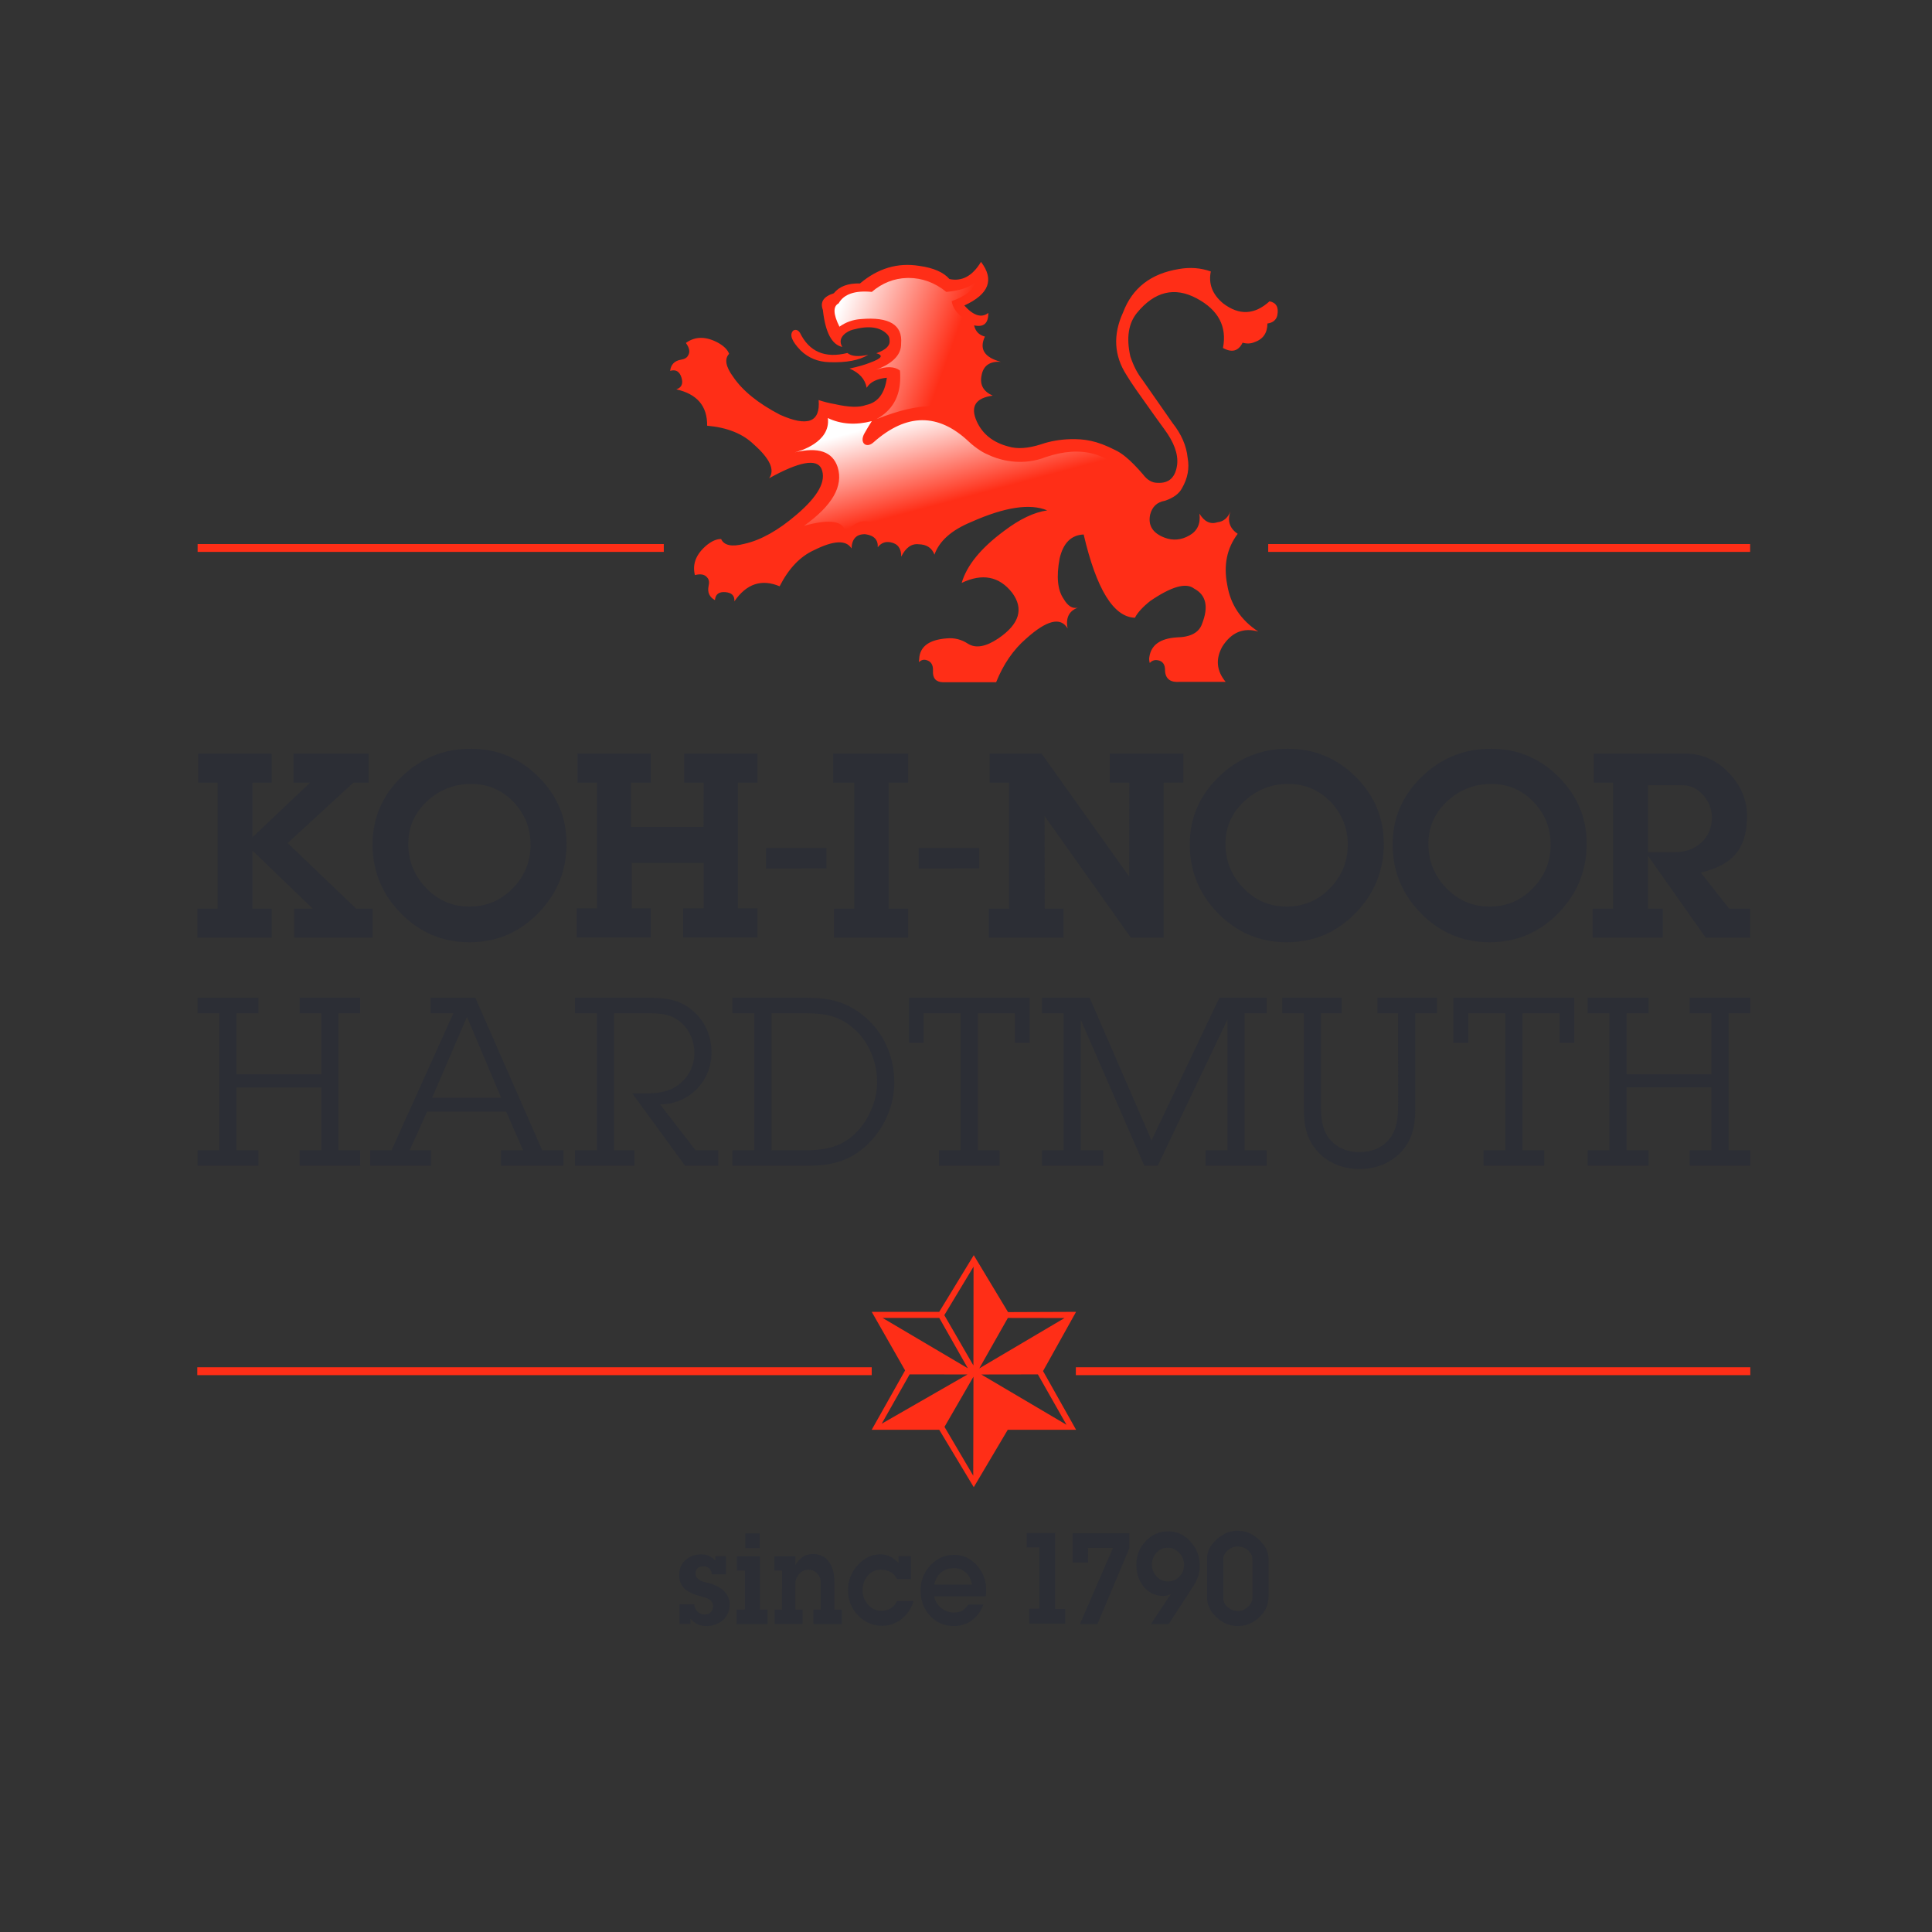 <svg xmlns="http://www.w3.org/2000/svg" viewBox="0 0 433 433" width="150" height="150"><rect x="0" y="0" width="433" height="433" fill="#333333" stroke="none"/><defs><linearGradient id="grd1" gradientUnits="userSpaceOnUse" x1="146.346" y1="183.58" x2="179.034" y2="195.478"><stop offset="0" stop-color="#fff"/><stop offset=".77" stop-color="#ff2e17"/><stop offset="1" stop-color="#ff2e17"/></linearGradient><linearGradient id="grd2" gradientUnits="userSpaceOnUse" x1="86.772" y1="123.821" x2="95.004" y2="154.543"><stop offset="0" stop-color="#fff"/><stop offset=".031" stop-color="#fff"/><stop offset=".68" stop-color="#ff2e17"/><stop offset="1" stop-color="#ff2e17"/></linearGradient><clipPath clipPathUnits="userSpaceOnUse" id="cp1"><path d="M203.29 62.3c-2.94.09-5.57 1.13-7.9 3.12-3.78-.36-6.26.49-7.44 2.57-1.28.67-1.22 2.42.19 5.23 1.42-1.02 3.03-1.59 4.82-1.71 6.35-.54 9.35 1.29 9 5.49.05 2.46-1.8 4.41-5.55 5.85 2.32-.8 4.08-.73 5.28.19.03.18.05.48.06.88 0 .26.01.55.01.86-.05 4.18-1.83 7.24-5.33 9.16 10.07-3.98 16.61-3.86 19.64.36-1.34-3.1-.61-5.27 2.2-6.5-1.75-2.77-1.44-5.22.93-7.33-1.11-.92-1.46-2.18-1.06-3.78-.59-.04-1.12-.44-1.59-1.19-.45-.72-.79-1.9-1.01-3.54l2.16-.28c-1.11.03-2.13-.46-3.03-1.46-.75-.82-1.21-1.73-1.38-2.72 3.23-1.17 5.07-2.66 5.52-4.46-1.32 1.31-3.56 2.1-6.71 2.38-2.58-2.08-5.41-3.13-8.49-3.13-.11 0-.21 0-.32.01Z"/></clipPath><clipPath clipPathUnits="userSpaceOnUse" id="cp2"><path d="M178.16 101.38c5.25-1.26 8.45-.15 9.58 3.33 1.32 4.23-1.2 8.61-7.55 13.14 5.88-1.63 8.98-1.11 9.3 1.55 2.6-3.17 5.35-3.43 8.24-.75 2.47-.96 4.2-.42 5.19 1.61 1.47-3.02 3.63-3.72 6.49-2.08 10.28-8.74 20.61-10.53 30.97-5.39-2.7 1.63-4.09 4-4.17 7.1 5.96-5.79 12.1-7.2 18.42-4.21-.38-1.88.42-3.55 2.41-5.01-1.69-.83-2.87-1.76-3.55-2.8-4.67-6.35-11.05-8.15-19.13-5.42-4.89 1.91-9.51.89-12.14-.2-.96-.4-1.74-.78-2.32-1.14-1.03-.64-2.06-1.45-2.75-2.11-6.85-6.48-13.98-6.43-21.38.14-1.58 1.43-3.23.17-2.05-1.98.52-.93 1.07-1.85 1.67-2.78-3.61.94-6.89.72-9.85-.68.66 5.48-6.47 7.45-7.38 7.68Z"/></clipPath></defs><style>.shp0{fill:#2c2e35}.shp1{fill:#ff2e17}.shp5{fill:#ffc433}</style><path fill-rule="evenodd" class="shp0" d="M383.56 227.1h-4.87v-3.47h13.59v3.47h-4.87v30.7h4.87v3.47h-13.59v-3.47h4.87v-14.09h-19.01v14.09h4.93v3.47h-13.65v-3.47h4.87v-30.7h-4.87v-3.47h13.65v3.47h-4.93v13.67h19.01V227.1Zm-42.35 30.7h4.88v3.47h-13.6v-3.47h4.87v-30.7h-8.3v6.6h-3.31v-10.07h27.08v10.07h-3.32v-6.6h-8.3v30.7Zm-24.03-9.02c0 3.48-.59 6.49-3.05 9.28-2.35 2.58-5.78 3.95-9.37 3.95-3.59 0-6.91-1.21-9.37-3.84-2.72-2.96-3.15-6.07-3.15-9.87v-21.2h-4.87v-3.47h13.32v3.47h-4.61v20.78c0 2.53.11 4.86 1.61 7.02 1.66 2.26 4.18 3.32 7.02 3.32 2.62 0 4.98-.9 6.64-2.9 1.76-2.22 1.98-4.7 1.98-7.39V227.1h-4.61v-3.47h13.33v3.47h-4.87v21.68Zm-74.95 9.02h5.03v3.47h-13.75v-3.47h4.87v-30.7h-4.87v-3.47h10.7l13.87 31.95 15.21-31.95h10.59v3.47h-4.93v30.7h4.93v3.47h-13.7v-3.47h4.93v-29.33l-15.64 32.8h-3l-14.24-32.69v29.22Zm-23.07 0h4.88v3.47h-13.6v-3.47h4.87v-30.7h-8.3v6.6h-3.31v-10.07h27.08v10.07h-3.32v-6.6h-8.3v30.7Zm-50.1-30.7h-4.92v-3.47h17.02c5.46 0 9.58 1.26 13.6 5.11 3.74 3.64 5.67 8.65 5.67 13.82 0 4.95-1.98 9.75-5.46 13.39-3.91 4.06-8.25 5.32-13.81 5.32h-17.02v-3.47h4.92v-30.7Zm11.35 30.7c4.6 0 8.4-.74 11.67-4.17 2.78-2.9 4.5-7.12 4.5-11.13 0-4.22-1.66-8.65-4.82-11.6-3.38-3.17-6.64-3.8-11.19-3.8h-7.66v30.7h7.5Zm-19.44 3.47h-7.43l-11.84-16.23h1.45c2.89 0 5.68.1 8.19-1.43 2.68-1.63 4.29-4.48 4.29-7.54 0-2.64-.97-5.06-2.9-6.81-2.25-2.05-4.71-2.16-7.6-2.16h-7.5v30.7h4.55v3.47h-13.32v-3.47h4.92v-30.7h-4.92v-3.47h16.54c3.69 0 6.8.31 9.74 2.79 2.89 2.42 4.33 5.8 4.33 9.49 0 6.38-5.02 11.6-11.55 11.6l7.97 10.29h5.08v3.47Zm-48.7 0v-3.47h4.97l-3.8-8.66H95.72l-3.91 8.66h4.82v3.47H82.98v-3.47h4.77l13.86-30.7h-5.09v-3.47h10.02l14.98 34.17h4.76v3.47h-14.01Zm-7.61-33.38-7.82 18.15h15.48l-7.66-18.15Zm-32.65-.79h-4.87v-3.47h13.59v3.47h-4.87v30.7h4.87v3.47H67.14v-3.47h4.87v-14.09H53v14.09h4.93v3.47H44.28v-3.47h4.87v-30.7h-4.87v-3.47h13.65v3.47H53v13.67h19.01V227.1Z"/><path class="shp1" d="M221.5 70.13c.03 2.34-1.03 3.27-3.18 2.79.3 1.34 1.1 2.18 2.42 2.51-1.32 2.79-.13 4.67 3.55 5.66-2.49-.15-3.93.88-4.31 3.09-.42 2.07.42 3.57 2.51 4.49-3.86.53-5.06 2.45-3.59 5.75 1.3 2.88 3.68 4.77 7.17 5.67 1.95.58 4.36.41 7.24-.51 2.06-.71 4.25-1.09 6.56-1.15 3.15-.08 5.89.3 10.03 2.42.82.39 1.66.93 2.51 1.65 1.01.83 2.43 2.26 3.79 3.86.93 1.22 1.98 1.84 3.17 1.85 2.62.17 4.1-1.21 4.46-4.14.24-2.34-.72-4.95-2.87-7.86-1.21-1.66-2.47-3.41-3.77-5.25-1.7-2.4-3.46-4.8-4.72-6.91-2.81-4.37-3.06-9.05-.76-14.05 2.06-5.45 6.22-8.68 12.48-9.7 2.51-.45 4.91-.27 7.18.54-.57 2.76.35 5.14 2.74 7.14 3.59 2.75 7.06 2.6 10.41-.45 1.51.29 2.1 1.33 1.75 3.14-.24 1.05-.98 1.66-2.22 1.84 0 2.14-.99 3.54-2.96 4.2-.82.33-1.69.36-2.6.09-.93 1.9-2.4 2.3-4.4 1.19.94-4.82-1.03-8.53-5.91-11.13-4.96-2.64-9.42-1.54-13.37 3.27-1.92 2.37-2.41 5.61-1.48 9.74.68 2.07 1.57 3.79 2.65 5.17l6.82 9.78c1.97 2.49 3.1 5.07 3.37 7.77.44 2.33.02 4.61-1.26 6.82-.66 1.26-1.95 2.2-3.86 2.83-1.74.3-2.83 1.33-3.28 3.09-.51 2.43.57 4.15 3.23 5.17 1.89.71 3.74.55 5.57-.5 1.79-1.01 2.54-2.64 2.24-4.89 1.11 1.83 2.47 2.47 4.09 1.93 1.31-.15 2.27-.96 2.87-2.42-.75 2.09-.21 3.77 1.62 5.02-2.43 3.24-3.21 7.05-2.34 11.45.72 4.4 3.04 7.88 6.96 10.46-3.32-.96-6 .15-8.04 3.32-1.58 2.81-1.34 5.46.72 7.95h-10.28c-2.06.17-3.16-.63-3.3-2.41.06-1.49-.53-2.31-1.78-2.46-.62-.08-1.17.13-1.65.63-.14-.52-.17-.96-.09-1.33.39-2.69 2.44-4.16 6.15-4.4 3.08-.06 4.97-1.06 5.65-3.01 1.53-3.86.93-6.51-1.79-7.94-1.79-1.38-5.06-.45-9.79 2.78-1.7 1.35-2.85 2.6-3.45 3.77-4.79-.15-8.62-6.37-11.49-18.66-2.8.12-4.59 1.92-5.39 5.39-.76 4.07-.46 7.08.9 9.04.92 1.59 1.97 2.25 3.17 1.97-1.99.76-2.75 2.32-2.27 4.67-1.56-2.65-4.66-1.9-9.29 2.26-2.88 2.48-5.12 5.75-6.74 9.78h-11.98c-1.53-.06-2.25-.9-2.17-2.54.07-1.35-.44-2.16-1.54-2.44-.56-.16-1.1 0-1.62.48l.11-1.2c.35-2.45 2.37-3.83 6.07-4.12 1.74-.18 3.35.22 4.85 1.21 1.73 1.07 3.99.67 6.78-1.21 4.72-3.21 5.76-6.62 3.09-10.24-2.9-3.68-6.67-4.41-11.31-2.2 1.14-3.92 4.3-7.79 9.47-11.62 3.51-2.67 6.74-4.21 9.7-4.63-3.83-1.61-9.52-.75-17.06 2.61-4.4 1.82-7.14 4.26-8.21 7.31-.57-1.52-1.75-2.3-3.55-2.33-1.58-.18-2.89.75-3.9 2.78.03-1.85-.78-2.93-2.43-3.23-1.13-.21-2.08.16-2.83 1.12.1-1.67-.83-2.65-2.78-2.92-1.97-.06-3.01 1.01-3.1 3.19-1.19-1.94-3.98-1.82-8.35.36-3.14 1.41-5.72 4.11-7.76 8.12-4.04-1.7-7.42-.58-10.14 3.37.09-1.26-.59-1.94-2.02-2.06-1.44-.12-2.22.48-2.34 1.79-1.24-.69-1.72-1.74-1.42-3.16.19-.81.1-1.43-.27-1.85-.53-.74-1.46-.94-2.8-.6-.62-2.51.29-4.77 2.74-6.78 1.14-.89 2.19-1.33 3.14-1.3.66 1.44 2.38 1.8 5.17 1.08 3.68-.81 7.6-2.99 11.75-6.56 4.85-4.13 6.71-7.55 5.57-10.27-1.05-2.33-4.97-1.62-11.74 2.13 1.36-1.84.21-4.37-3.45-7.61-2.48-2.39-5.96-3.78-10.44-4.17.07-4.38-2.23-7.1-6.91-8.15 1.2-.39 1.58-1.27 1.16-2.64-.43-1.38-1.27-1.88-2.54-1.5.17-1.41.97-2.25 2.4-2.5.83-.13 1.37-.44 1.62-.94.49-.77.32-1.71-.49-2.82 2.09-1.52 4.53-1.52 7.31.01 1.25.72 2.05 1.53 2.38 2.43-1.09 1.14-.78 2.87.93 5.19 2.12 3.11 5.61 5.93 10.47 8.46 6.19 2.77 9.08 1.68 8.66-3.29 1.2.4 2.39.7 3.59.9 3.17.73 5.51.8 7.03.21 2.65-.54 4.21-2.58 4.67-6.11-2.25.22-3.76.97-4.52 2.25-.35-1.93-1.64-3.37-3.85-4.31 1.94-.41 3.51-.86 4.71-1.36 2.52-.92 2.96-1.61 1.31-2.07 2.11-.75 3.1-1.7 2.96-2.84 0-.64-.15-.99-.49-1.36-1.58-1.7-4.16-2.06-7.75-1.08-1.32.33-3.65 1.79-2.35 3.87-2.36-.5-3.81-3.27-4.36-8.3-.67-1.77.15-3.01 2.45-3.73 1.24-1.55 3.2-2.28 5.87-2.2 4.03-3.41 8.46-4.72 13.28-3.94 3.18.44 5.44 1.42 6.77 2.95 2.82.59 5.17-.69 7.07-3.85 3.04 3.99 1.79 7.25-3.74 9.78 2.07 2.3 3.87 2.85 5.38 1.66Z"/><path class="shp1" d="M194.6 79.51c-2.21.49-3.77.36-4.68-.4-5 1.25-8.54-.25-10.63-4.52-.45-.66-.96-.82-1.52-.49-.89.89-.33 2.37 1.68 4.45 1.74 1.68 3.88 2.55 6.41 2.62 3.83.14 6.74-.42 8.74-1.66Z"/><path fill-rule="evenodd" class="shp1" d="m233.77 307.28 7.4 13.16h-15.31l-7.62 12.87-7.74-12.87h-15.13l7.48-13.3-7.48-13.13h15.13l7.74-12.7 7.68 12.76 15.25-.06-7.4 13.27Zm-16.86-.62-6.4-11.29-12.7.01 19.1 11.28Zm-.07 1.38-12.98-.01-6.25 11.05 19.23-11.04Zm1.33.51-6.49 11.24 6.44 10.94.05-22.18Zm.02-24.67-6.55 10.87 6.52 11.28.03-22.15Zm1.29 22.8 19.1-11.28-12.7-.02-6.4 11.3Zm13.13 1.35-12.69.02 19.1 11.27-6.41-11.29Z"/><path class="shp0" d="M163.53 359.59c0 1.48-.53 2.67-1.59 3.58-.98.84-2.19 1.26-3.62 1.26-.74 0-1.39-.13-1.94-.38-.55-.26-1.1-.67-1.63-1.26v1.17h-2.46v-4.42h3.31c0 .64.24 1.18.72 1.64.48.45 1.01.68 1.6.68.55 0 .99-.16 1.32-.48.38-.34.57-.82.57-1.44 0-.9-.63-1.55-1.89-1.94-.67-.18-1.34-.37-2-.56-1.23-.43-2.13-.97-2.7-1.59-.66-.72-1-1.67-1-2.85 0-1.42.5-2.57 1.49-3.43.92-.8 2.06-1.2 3.42-1.2.66 0 1.23.1 1.71.3.47.2.96.54 1.46 1.03v-.92h2.4v4.06h-3.18c0-.53-.17-.96-.52-1.29-.34-.33-.79-.49-1.37-.49-.51 0-.91.11-1.21.34-.35.27-.53.69-.53 1.26 0 .61.3 1.09.9 1.46.41.25 1 .45 1.78.61.59.12 1.17.31 1.74.57.9.4 1.62.9 2.15 1.51.72.79 1.07 1.72 1.07 2.78ZM165.14 348.79V352h1.81v8.74h-1.86v3.24h6.93v-3.24h-1.69v-11.95h-5.19Zm1.9-1.84h3.23v-3.29h-3.23v3.29ZM188.67 363.98h-6.4v-3.24h1.67v-6.1c0-.78-.27-1.45-.81-2-.53-.56-1.17-.84-1.91-.84-.98 0-1.75.42-2.32 1.23-.43.62-.65 1.21-.65 1.76v5.95h1.63v3.24h-6.28v-3.24h1.67V352h-1.73v-3.21h4.71v1.98c.94-1.65 2.25-2.48 3.94-2.48 1.55 0 2.74.57 3.59 1.72.81 1.12 1.22 2.65 1.22 4.59v6.14h1.67v3.24ZM204.75 358.83c-.51 1.7-1.43 3.06-2.75 4.07-1.29.99-2.73 1.48-4.32 1.48-2.09 0-3.88-.78-5.38-2.35s-2.25-3.45-2.25-5.66c0-2.13.73-4 2.2-5.61 1.46-1.6 3.14-2.4 5.03-2.4.83 0 1.56.16 2.22.48.57.28 1.19.76 1.87 1.42v-1.48h2.8v5.14h-3.08c-.42-.73-.92-1.27-1.52-1.61-.59-.34-1.32-.51-2.18-.51-1.2 0-2.18.47-2.96 1.4-.74.88-1.1 1.96-1.1 3.24 0 1.24.41 2.32 1.23 3.22.82.9 1.81 1.35 2.98 1.35 1.57 0 2.75-.72 3.54-2.18h3.67Z"/><path fill-rule="evenodd" class="shp0" d="M221.02 356.32c0 .39-.01.66-.02.83-.02.16-.05.37-.1.63h-11.57c.23 1.07.78 1.94 1.66 2.64.83.65 1.76.98 2.79.98.78 0 1.42-.14 1.91-.43.42-.25.87-.7 1.36-1.36h3.36c-.58 1.52-1.45 2.7-2.61 3.55-1.15.85-2.49 1.27-4.02 1.27-2.18 0-3.98-.79-5.4-2.36-1.37-1.53-2.05-3.4-2.05-5.62 0-2.18.73-4.05 2.2-5.63 1.46-1.57 3.23-2.35 5.29-2.35 2.08 0 3.82.83 5.22 2.47 1.32 1.56 1.98 3.35 1.98 5.38Zm-3.17-1.18c-.2-1.1-.63-1.98-1.32-2.64-.73-.7-1.64-1.05-2.71-1.05-1.19 0-2.19.35-2.99 1.05-.72.65-1.21 1.52-1.47 2.64h8.49Z"/><path class="shp0" d="M230.1 343.61v3.21h2.82v13.72h-2.25v3.34h8.07v-3.29h-2.28v-16.98h-6.36ZM240.41 343.64v6.56h3.45l-.01-3.29h5.59l-7.4 17.07h3.92l7.14-16.95v-3.39h-12.69Z"/><path fill-rule="evenodd" class="shp0" d="M268.89 350.96a7.5 7.5 0 0 1-.48 2.63c-.23.65-.59 1.34-1.07 2.07l-5.41 8.32h-3.99l4.45-6.7c-.43.17-.69.27-.76.29-.3.07-.58.11-.84.11-1.84 0-3.33-.7-4.48-2.1-1.08-1.33-1.62-2.95-1.62-4.88 0-2.06.69-3.82 2.08-5.29 1.39-1.47 3.07-2.2 5.03-2.2 1.96 0 3.63.76 5.01 2.29 1.39 1.52 2.08 3.34 2.08 5.46Zm-3.52-.22a3.8 3.8 0 0 0-1.09-2.72c-.73-.76-1.6-1.14-2.61-1.14-.97 0-1.79.37-2.48 1.12-.68.74-1.02 1.63-1.02 2.67 0 1.02.35 1.91 1.05 2.65.71.75 1.55 1.12 2.53 1.12.98 0 1.83-.36 2.54-1.08.72-.72 1.08-1.6 1.08-2.62ZM284.31 357.91c0 1.71-.69 3.23-2.08 4.55-1.39 1.31-2.98 1.97-4.78 1.97-1.79 0-3.39-.65-4.8-1.96-1.42-1.32-2.12-2.8-2.12-4.46v-8.81c0-1.44.68-2.8 2.05-4.1 1.43-1.35 3.02-2.02 4.78-2.02 1.78 0 3.39.66 4.81 2 1.43 1.33 2.14 2.78 2.14 4.34v8.49Zm-3.61.27v-8.66c0-.78-.33-1.46-.98-2.04-.66-.58-1.43-.87-2.32-.87-.87 0-1.65.31-2.31.94-.62.59-.93 1.22-.93 1.87v8.67c0 .84.33 1.54 1.01 2.12.67.57 1.44.85 2.31.85.8 0 1.53-.31 2.2-.93.68-.63 1.02-1.28 1.02-1.95Z"/><path class="shp1" d="M44.22 308.2h151.15v-1.77H44.22v1.77ZM241.12 308.2h151.16v-1.77H241.12v1.77ZM44.29 123.69h104.48v-1.76H44.29v1.76ZM284.23 123.69h108.01v-1.76H284.23v1.76Z"/><g clip-path="url(#cp1)"><path d="m189.91 51.63 39.58 14.41-14.17 38.93-39.58-14.41 14.17-38.93Z" style="fill:url(#grd1)"/></g><g clip-path="url(#cp2)"><path d="m251.75 69.53 13.04 48.65L183.36 140l-13.03-48.65 81.42-21.82Z" style="fill:url(#grd2)"/></g><path class="shp0" d="M185.23 190.02h-13.57v4.64l13.57-.04v-4.6Z"/><path fill-rule="evenodd" class="shp0" d="M392.24 210.15h-9.96l-12.93-18.34v11.84h3.32v6.5h-15.74v-6.5h4.58v-28.24h-4.32v-6.51h20.47c3.78 0 7.06 1.45 9.83 4.34 2.7 2.83 4.05 6.04 4.05 9.64 0 3.93-.97 6.91-2.92 8.95-1.59 1.67-4.08 2.92-7.44 3.75l6.38 8.07h4.68v6.5Zm-8.57-26.95c0-1.78-.61-3.4-1.84-4.87-1.31-1.55-2.88-2.33-4.7-2.33h-7.78v14.99h6.04c2.32 0 4.25-.69 5.81-2.07 1.65-1.47 2.47-3.38 2.47-5.72Zm-28.06 5.92c0 6.02-2.13 11.2-6.37 15.55-4.24 4.33-9.37 6.51-15.39 6.51-6 0-11.13-2.16-15.37-6.47-4.24-4.3-6.36-9.46-6.36-15.46 0-5.9 2.17-10.94 6.5-15.14 4.32-4.2 9.5-6.3 15.53-6.3 5.89 0 10.94 2.1 15.14 6.28 4.21 4.19 6.32 9.2 6.32 15.03Zm-8.08.19c0-3.72-1.28-6.92-3.85-9.6-2.57-2.67-5.73-4.01-9.47-4.01-3.83 0-7.13 1.31-9.91 3.92-2.78 2.6-4.17 5.77-4.17 9.5 0 3.83 1.33 7.13 4 9.91 2.67 2.77 5.91 4.16 9.72 4.16 3.79 0 7.01-1.37 9.68-4.1 2.67-2.72 4-5.98 4-9.78Zm-37.4-.19c0 6.02-2.12 11.2-6.36 15.55-4.24 4.33-9.37 6.51-15.4 6.51-6 0-11.12-2.16-15.36-6.47-4.24-4.3-6.36-9.46-6.36-15.46 0-5.9 2.16-10.94 6.49-15.14 4.33-4.2 9.51-6.3 15.53-6.3 5.89 0 10.94 2.1 15.15 6.28 4.21 4.19 6.31 9.2 6.31 15.03Zm-8.07.19c0-3.72-1.29-6.92-3.85-9.6-2.57-2.67-5.73-4.01-9.47-4.01-3.83 0-7.14 1.31-9.92 3.92-2.78 2.6-4.17 5.77-4.17 9.5 0 3.83 1.34 7.13 4.01 9.91 2.67 2.77 5.9 4.16 9.71 4.16 3.79 0 7.02-1.37 9.69-4.1 2.66-2.72 4-5.98 4-9.78Zm-36.84-13.93-4.45.03v34.74h-7.32l-19.35-27.28.03 20.78h4.22v6.5h-16.74v-6.5h4.55v-28.24h-4.35v-6.51h11.62l19.64 27.55.03-21.04h-4.39v-6.51h16.51v6.48Zm-61.68 34.77H186.9v-6.5h4.55v-28.24h-4.72v-6.51h16.81v6.51h-4.38v28.24h4.38v6.5Zm-33.77-.06h-16.65v-6.51h4.59v-10.19H141.6v10.19h4.28v6.51h-16.64v-6.51h4.58v-28.17h-4.38v-6.51h16.44v6.51h-4.48v9.92h16.27l.04-9.92h-4.39v-6.51h16.45v6.51h-4.39v28.17h4.39v6.51Zm-42.79-20.97c0 6.02-2.12 11.2-6.36 15.55-4.24 4.33-9.37 6.51-15.4 6.51-6 0-11.12-2.16-15.36-6.47-4.24-4.3-6.36-9.46-6.36-15.46 0-5.9 2.16-10.94 6.49-15.14 4.33-4.2 9.51-6.3 15.53-6.3 5.89 0 10.94 2.1 15.15 6.28 4.21 4.19 6.31 9.2 6.31 15.03Zm-8.07.19c0-3.72-1.29-6.92-3.85-9.6-2.57-2.67-5.73-4.01-9.47-4.01-3.83 0-7.14 1.31-9.92 3.92-2.78 2.6-4.17 5.77-4.17 9.5 0 3.83 1.34 7.13 4.01 9.91 2.67 2.77 5.9 4.16 9.71 4.16 3.79 0 7.02-1.37 9.69-4.1 2.67-2.72 4-5.98 4-9.78Zm-35.4 20.84H65.93v-6.5h4.16l-13.52-13.02v13.02h4.31v6.5H44.24v-6.5h4.55v-28.24h-4.38v-6.51h16.47v6.51h-4.31v12.26l12.92-12.26H65.8v-6.51h16.81v6.51h-3.42l-14.72 13.54 15.35 14.7h3.69v6.5Z"/><path class="shp0" d="M219.46 190.02h-13.58v4.64l13.58-.04v-4.6Z"/><path fill-rule="evenodd" class="shp5" d="M385.19 1012.37h-4.87v-3.48h13.59v3.48h-4.87v30.69h4.87v3.48h-13.59v-3.48h4.87v-14.08h-19.01v14.08h4.92v3.48h-13.64v-3.48h4.87v-30.69h-4.87v-3.48h13.64v3.48h-4.92v13.66h19.01v-13.66Zm-42.35 30.69h4.87v3.48h-13.59v-3.48h4.87v-30.69h-8.3v6.59h-3.32v-10.07h27.09v10.07h-3.32v-6.59h-8.3v30.69Zm-24.04-9.02c0 3.49-.58 6.49-3.04 9.29-2.36 2.58-5.79 3.95-9.37 3.95-3.59 0-6.91-1.22-9.37-3.85-2.73-2.95-3.16-6.06-3.16-9.86v-21.2h-4.87v-3.48h13.33v3.48h-4.61v20.78c0 2.53.11 4.85 1.61 7.01 1.66 2.27 4.18 3.33 7.01 3.33 2.63 0 4.98-.9 6.64-2.9 1.77-2.22 1.99-4.7 1.99-7.39v-20.83h-4.61v-3.48h13.32v3.48h-4.87v21.67Zm-74.94 9.02h5.03v3.48h-13.75v-3.48h4.87v-30.69h-4.87v-3.48h10.7l13.87 31.96 15.2-31.96h10.6v3.48h-4.93v30.69h4.93v3.48h-13.7v-3.48h4.93v-29.32l-15.64 32.8h-3l-14.24-32.69v29.21Zm-23.07 0h4.87v3.48h-13.6v-3.48h4.88v-30.69h-8.3v6.59h-3.32v-10.07h27.08v10.07h-3.31v-6.59h-8.3v30.69Zm-50.1-30.69h-4.93v-3.48h17.02c5.47 0 9.59 1.27 13.6 5.11 3.75 3.64 5.67 8.65 5.67 13.82 0 4.96-1.97 9.76-5.45 13.4-3.91 4.05-8.25 5.32-13.82 5.32h-17.02v-3.48h4.93v-30.69Zm11.34 30.69c4.61 0 8.41-.73 11.68-4.16 2.78-2.9 4.49-7.12 4.49-11.13 0-4.22-1.65-8.65-4.81-11.6-3.38-3.17-6.64-3.8-11.2-3.8h-7.65v30.69h7.49Zm-19.43 3.48h-7.43l-11.84-16.24h1.45c2.89 0 5.67.11 8.19-1.42 2.68-1.64 4.28-4.48 4.28-7.54 0-2.64-.96-5.07-2.89-6.81-2.25-2.06-4.71-2.16-7.6-2.16h-7.5v30.69h4.55v3.48h-13.32v-3.48h4.92v-30.69h-4.92v-3.48h16.54c3.69 0 6.8.32 9.74 2.79 2.89 2.43 4.33 5.81 4.33 9.5 0 6.38-5.03 11.6-11.56 11.6l7.98 10.28h5.08v3.48Zm-48.71 0v-3.48h4.98l-3.8-8.65H97.35l-3.91 8.65h4.82v3.48H84.61v-3.48h4.76l13.87-30.69h-5.09v-3.48h10.01l14.99 34.17h4.76v3.48h-14.02Zm-7.6-33.38-7.82 18.14h15.48l-7.66-18.14Zm-32.65-.79h-4.87v-3.48h13.59v3.48h-4.87v30.69h4.87v3.48H68.77v-3.48h4.87v-14.08H54.63v14.08h4.93v3.48H45.91v-3.48h4.87v-30.69h-4.87v-3.48h13.65v3.48h-4.93v13.66h19.01v-13.66Z"/><path class="shp5" d="M223.13 855.4c.03 2.34-1.03 3.26-3.19 2.78.3 1.35 1.11 2.19 2.43 2.52-1.32 2.78-.14 4.67 3.54 5.65-2.48-.15-3.92.89-4.31 3.1-.41 2.07.42 3.56 2.52 4.49-3.86.53-5.06 2.44-3.59 5.75 1.29 2.88 3.68 4.77 7.16 5.67 1.96.57 4.37.4 7.24-.51 2.07-.71 4.26-1.1 6.57-1.16 3.15-.08 5.88.31 10.03 2.43.81.38 1.65.93 2.51 1.64 1 .84 2.43 2.26 3.79 3.86.92 1.23 1.98 1.85 3.17 1.86 2.61.17 4.1-1.21 4.46-4.15.24-2.33-.72-4.95-2.87-7.85-1.21-1.66-2.47-3.41-3.77-5.25-1.7-2.4-3.46-4.8-4.72-6.92-2.81-4.36-3.07-9.05-.76-14.04 2.06-5.45 6.22-8.68 12.48-9.7 2.51-.45 4.9-.27 7.18.54-.57 2.75.34 5.13 2.74 7.14 3.59 2.75 7.06 2.6 10.41-.45 1.51.28 2.1 1.33 1.75 3.14-.24 1.05-.98 1.66-2.22 1.84 0 2.14-.99 3.54-2.96 4.2-.83.33-1.69.36-2.61.09-.92 1.9-2.39 2.29-4.39 1.19.94-4.82-1.03-8.53-5.91-11.14-4.97-2.63-9.42-1.54-13.38 3.28-1.91 2.36-2.4 5.61-1.48 9.74.69 2.06 1.57 3.79 2.65 5.16l6.83 9.79c1.97 2.48 3.09 5.07 3.36 7.76.45 2.34.03 4.61-1.25 6.83-.66 1.25-1.95 2.2-3.86 2.82-1.74.3-2.83 1.34-3.28 3.1-.51 2.42.57 4.14 3.23 5.16 1.89.72 3.74.56 5.57-.49 1.79-1.02 2.54-2.65 2.24-4.89 1.11 1.82 2.47 2.47 4.08 1.93 1.32-.15 2.28-.96 2.88-2.43-.75 2.1-.21 3.77 1.61 5.03-2.42 3.23-3.2 7.05-2.33 11.45.72 4.4 3.04 7.88 6.96 10.45-3.33-.95-6 .16-8.04 3.33-1.59 2.81-1.35 5.46.72 7.94h-10.28c-2.07.18-3.16-.62-3.3-2.4.06-1.5-.53-2.31-1.78-2.46-.62-.08-1.17.13-1.65.63-.14-.52-.17-.97-.09-1.33.39-2.7 2.44-4.16 6.15-4.4 3.08-.06 4.96-1.07 5.65-3.01 1.53-3.86.93-6.51-1.79-7.95-1.8-1.37-5.06-.44-9.79 2.79-1.7 1.34-2.86 2.6-3.45 3.77-4.79-.15-8.62-6.37-11.5-18.66-2.79.12-4.58 1.92-5.38 5.39-.76 4.07-.46 7.08.9 9.03.91 1.6 1.97 2.26 3.17 1.98-2 .76-2.75 2.31-2.27 4.67-1.56-2.66-4.66-1.9-9.3 2.26-2.87 2.48-5.11 5.74-6.73 9.78H212.9c-1.53-.06-2.25-.91-2.17-2.54.07-1.35-.45-2.16-1.54-2.44-.56-.16-1.1 0-1.62.48l.11-1.2c.35-2.45 2.37-3.83 6.07-4.13 1.73-.18 3.35.23 4.85 1.21 1.73 1.08 3.99.68 6.78-1.21 4.72-3.2 5.75-6.61 3.09-10.23-2.9-3.68-6.67-4.42-11.31-2.2 1.14-3.92 4.29-7.8 9.47-11.63 3.5-2.66 6.73-4.2 9.7-4.62-3.84-1.62-9.52-.75-17.06 2.6-4.4 1.83-7.14 4.27-8.22 7.32-.56-1.53-1.75-2.31-3.54-2.33-1.59-.19-2.89.74-3.9 2.78.03-1.86-.78-2.93-2.43-3.24-1.14-.2-2.08.17-2.83 1.13.09-1.68-.83-2.65-2.78-2.92-1.97-.06-3.01 1-3.1 3.19-1.19-1.95-3.98-1.83-8.35.36-3.14 1.4-5.73 4.11-7.76 8.12-4.04-1.71-7.42-.58-10.15 3.37.09-1.26-.58-1.95-2.01-2.07-1.44-.12-2.22.48-2.34 1.8-1.25-.69-1.72-1.74-1.42-3.16.19-.82.1-1.43-.27-1.86-.53-.73-1.46-.93-2.8-.59-.63-2.52.28-4.78 2.74-6.78 1.14-.9 2.18-1.33 3.14-1.3.66 1.43 2.38 1.79 5.16 1.07 3.68-.8 7.6-2.99 11.76-6.55 4.85-4.13 6.71-7.56 5.57-10.28-1.05-2.33-4.97-1.62-11.74 2.14 1.35-1.84.2-4.38-3.46-7.61-2.48-2.39-5.95-3.78-10.43-4.17.07-4.38-2.24-7.1-6.92-8.15 1.2-.39 1.59-1.27 1.16-2.65-.42-1.37-1.27-1.87-2.53-1.49.17-1.42.97-2.25 2.39-2.5.83-.13 1.37-.44 1.62-.94.49-.77.33-1.71-.49-2.82 2.1-1.52 4.54-1.52 7.32.01 1.25.71 2.05 1.53 2.38 2.43-1.09 1.14-.78 2.87.93 5.19 2.12 3.11 5.61 5.93 10.47 8.45 6.19 2.78 9.07 1.68 8.66-3.28 1.19.4 2.39.69 3.58.89 3.18.74 5.52.81 7.04.21 2.65-.53 4.21-2.57 4.67-6.1-2.26.22-3.76.97-4.52 2.24-.36-1.92-1.64-3.36-3.85-4.31 1.94-.41 3.5-.86 4.7-1.36 2.53-.92 2.96-1.6 1.32-2.06 2.11-.75 3.09-1.7 2.96-2.84-.01-.64-.15-1-.49-1.37-1.58-1.69-4.16-2.05-7.75-1.07-1.32.32-3.65 1.78-2.35 3.87-2.36-.5-3.82-3.27-4.37-8.3-.66-1.77.16-3.01 2.46-3.73 1.24-1.56 3.2-2.29 5.86-2.2 4.04-3.41 8.47-4.73 13.28-3.95 3.19.45 5.45 1.43 6.78 2.95 2.81.6 5.17-.69 7.07-3.84 3.04 3.99 1.79 7.25-3.75 9.78 2.08 2.29 3.87 2.85 5.39 1.66Z"/><path class="shp5" d="M196.23 864.78c-2.21.49-3.77.36-4.68-.4-5 1.25-8.55-.26-10.63-4.52-.45-.66-.96-.83-1.52-.49-.89.88-.33 2.37 1.68 4.44 1.74 1.68 3.87 2.56 6.41 2.63 3.82.13 6.74-.42 8.74-1.66Z"/><path fill-rule="evenodd" class="shp5" d="m235.39 1092.55 7.4 13.15h-15.3l-7.62 12.88-7.74-12.88H197l7.47-13.29-7.47-13.13h15.13l7.74-12.7 7.68 12.76 15.24-.06-7.4 13.27Zm-16.85-.62-6.41-11.29-12.69.01 19.1 11.28Zm-.07 1.38-12.98-.01-6.26 11.04 19.24-11.03Zm1.33.51-6.5 11.23 6.45 10.94.05-22.17Zm.01-24.67-6.55 10.87 6.52 11.27.03-22.14Zm1.3 22.79 19.1-11.28-12.7-.01-6.4 11.29Zm13.13 1.36-12.69.02 19.09 11.26-6.4-11.28Z"/><path class="shp5" d="M165.16 1144.86c0 1.48-.53 2.67-1.59 3.57-.98.84-2.19 1.27-3.62 1.27-.74 0-1.39-.13-1.94-.38-.56-.26-1.1-.68-1.63-1.26v1.17h-2.46v-4.42h3.31c0 .63.23 1.18.72 1.63.48.45 1.01.68 1.6.68.54 0 .98-.15 1.32-.47.38-.34.57-.82.57-1.44 0-.9-.63-1.55-1.89-1.94-.67-.18-1.34-.37-2-.57-1.23-.43-2.13-.96-2.7-1.59-.66-.72-1-1.67-1-2.84 0-1.43.5-2.57 1.49-3.43.92-.8 2.06-1.2 3.42-1.2.66 0 1.23.1 1.71.3.47.2.96.54 1.46 1.02v-.92h2.4v4.06h-3.18c0-.53-.18-.95-.52-1.28-.34-.33-.8-.5-1.37-.5-.51 0-.91.12-1.21.34-.36.28-.53.69-.53 1.27 0 .6.3 1.09.9 1.45.41.25 1 .46 1.78.62.59.12 1.17.31 1.74.57.9.39 1.62.9 2.15 1.5.71.8 1.07 1.73 1.07 2.79ZM166.77 1134.06v3.2h1.81v8.74h-1.86v3.24h6.93V1146h-1.69v-11.94h-5.19Zm1.9-1.84h3.23v-3.29h-3.23v3.29ZM190.3 1149.24h-6.41v-3.23h1.67v-6.1c0-.78-.26-1.45-.8-2.01-.54-.55-1.17-.83-1.91-.83-.98 0-1.76.41-2.32 1.23-.44.62-.65 1.2-.65 1.75v5.96h1.62v3.23h-6.28v-3.23h1.67v-8.75h-1.73v-3.2h4.72v1.97c.94-1.65 2.25-2.47 3.94-2.47 1.55 0 2.74.57 3.59 1.72.81 1.11 1.22 2.64 1.22 4.59v6.14h1.67v3.23ZM206.38 1144.1c-.51 1.69-1.43 3.05-2.76 4.07-1.28.99-2.72 1.48-4.32 1.48-2.08 0-3.87-.78-5.37-2.35s-2.26-3.46-2.26-5.66c0-2.14.74-4.01 2.2-5.61 1.47-1.61 3.15-2.41 5.03-2.41.83 0 1.57.16 2.23.49.57.27 1.19.75 1.86 1.42v-1.49h2.81v5.15h-3.08c-.42-.73-.92-1.27-1.52-1.61-.59-.34-1.32-.51-2.19-.51-1.19 0-2.18.46-2.95 1.39-.74.89-1.11 1.97-1.11 3.25 0 1.24.42 2.31 1.24 3.22.82.9 1.81 1.35 2.98 1.35 1.57 0 2.75-.73 3.54-2.18h3.67Z"/><path fill-rule="evenodd" class="shp5" d="M222.65 1141.59c0 .39-.01.66-.03.82-.01.16-.05.38-.09.63h-11.57c.23 1.07.78 1.95 1.65 2.64.84.66 1.77.99 2.79.99.79 0 1.43-.15 1.92-.44.41-.24.87-.7 1.36-1.36h3.36c-.59 1.53-1.46 2.71-2.61 3.56-1.15.84-2.5 1.27-4.03 1.27-2.17 0-3.97-.79-5.39-2.37-1.37-1.52-2.05-3.39-2.05-5.61 0-2.18.73-4.06 2.2-5.63 1.46-1.57 3.23-2.35 5.29-2.35 2.08 0 3.82.82 5.22 2.47 1.32 1.56 1.98 3.35 1.98 5.38Zm-3.17-1.18c-.2-1.11-.64-1.98-1.32-2.64-.73-.7-1.64-1.06-2.71-1.06-1.2 0-2.19.36-2.99 1.06-.72.64-1.21 1.52-1.47 2.64h8.49Z"/><path class="shp5" d="M231.73 1128.88v3.2h2.82v13.73h-2.25v3.34h8.07v-3.29h-2.28v-16.98h-6.36ZM242.04 1128.91v6.56h3.45l-.02-3.29h5.59l-7.4 17.06h3.93l7.13-16.95v-3.38h-12.68Z"/><path fill-rule="evenodd" class="shp5" d="M270.52 1136.22c0 .89-.16 1.78-.48 2.64-.24.65-.59 1.34-1.07 2.07l-5.41 8.31h-4l4.46-6.7c-.44.17-.69.27-.76.29-.3.08-.58.11-.85.11-1.84 0-3.33-.7-4.47-2.1-1.08-1.33-1.62-2.95-1.62-4.87 0-2.06.69-3.83 2.08-5.3 1.39-1.46 3.07-2.2 5.02-2.2 1.97 0 3.64.77 5.02 2.29 1.38 1.53 2.08 3.35 2.08 5.46ZM267 1136c0-1.05-.37-1.96-1.09-2.72-.73-.75-1.6-1.13-2.61-1.13-.97 0-1.8.37-2.48 1.12-.68.74-1.02 1.63-1.02 2.67 0 1.02.34 1.91 1.05 2.65.71.75 1.55 1.12 2.53 1.12.98 0 1.82-.36 2.54-1.09.72-.72 1.08-1.59 1.08-2.62ZM285.94 1143.17c0 1.72-.69 3.23-2.08 4.55-1.39 1.32-2.98 1.98-4.78 1.98-1.79 0-3.39-.66-4.8-1.97-1.42-1.31-2.13-2.8-2.13-4.46v-8.81c0-1.43.69-2.8 2.06-4.09 1.42-1.35 3.02-2.03 4.78-2.03 1.78 0 3.39.67 4.81 2.01 1.43 1.33 2.14 2.78 2.14 4.34v8.48Zm-3.61.28v-8.66c0-.78-.33-1.46-.98-2.04-.66-.58-1.43-.88-2.32-.88-.87 0-1.65.32-2.31.94-.63.6-.94 1.22-.94 1.88v8.66c0 .84.34 1.55 1.02 2.12.67.57 1.44.86 2.31.86.8 0 1.53-.31 2.2-.94.68-.62 1.02-1.27 1.02-1.94Z"/><path class="shp5" d="M45.85 1093.46H197v-1.76H45.85v1.76ZM242.75 1093.46h151.16v-1.76H242.75v1.76ZM45.91 908.96h104.48v-1.76H45.91v1.76ZM285.85 908.96h108.02v-1.76H285.85v1.76ZM186.86 975.29h-13.58v4.63l13.58-.03v-4.6Z"/><path fill-rule="evenodd" class="shp5" d="M393.87 995.42h-9.97l-12.92-18.34v11.83h3.32v6.51h-15.74v-6.51h4.58v-28.24h-4.32v-6.5h20.47c3.78 0 7.06 1.44 9.83 4.34 2.7 2.83 4.05 6.04 4.05 9.64 0 3.93-.97 6.91-2.92 8.95-1.6 1.67-4.08 2.92-7.44 3.75l6.37 8.06h4.69v6.51Zm-8.57-26.95c0-1.78-.62-3.4-1.84-4.87-1.31-1.56-2.88-2.34-4.7-2.34h-7.78v14.99h6.04c2.32 0 4.25-.68 5.81-2.07 1.64-1.46 2.47-3.37 2.47-5.71Zm-28.07 5.91c0 6.03-2.12 11.21-6.36 15.55s-9.37 6.51-15.39 6.51c-6.01 0-11.13-2.15-15.37-6.46-4.24-4.31-6.36-9.46-6.36-15.47 0-5.89 2.16-10.94 6.49-15.14 4.33-4.19 9.51-6.29 15.53-6.29 5.89 0 10.94 2.09 15.15 6.28 4.21 4.19 6.31 9.19 6.31 15.02Zm-8.07.2c0-3.73-1.28-6.93-3.85-9.6-2.57-2.67-5.73-4.01-9.47-4.01-3.83 0-7.14 1.3-9.91 3.91-2.79 2.61-4.17 5.78-4.17 9.5 0 3.84 1.33 7.14 4 9.91 2.67 2.78 5.91 4.16 9.72 4.16 3.78 0 7.01-1.36 9.68-4.09 2.67-2.73 4-5.99 4-9.78Zm-37.4-.2c0 6.03-2.12 11.21-6.36 15.55s-9.38 6.51-15.4 6.51c-6 0-11.12-2.15-15.36-6.46-4.24-4.31-6.36-9.46-6.36-15.47 0-5.89 2.16-10.94 6.49-15.14 4.33-4.19 9.51-6.29 15.53-6.29 5.89 0 10.94 2.09 15.15 6.28 4.21 4.19 6.31 9.19 6.31 15.02Zm-8.07.2c0-3.73-1.29-6.93-3.86-9.6-2.56-2.67-5.72-4.01-9.46-4.01-3.84 0-7.14 1.3-9.92 3.91-2.78 2.61-4.17 5.78-4.17 9.5 0 3.84 1.34 7.14 4 9.91 2.67 2.78 5.91 4.16 9.72 4.16 3.79 0 7.01-1.36 9.68-4.09 2.67-2.73 4.01-5.99 4.01-9.78Zm-36.84-13.94-4.45.03v34.75h-7.32l-19.36-27.28.04 20.77h4.22v6.51h-16.75v-6.51h4.55v-28.24h-4.35v-6.5h11.63l19.63 27.54.04-21.04h-4.39v-6.5h16.51v6.47Zm-61.68 34.78h-16.64v-6.51h4.55v-28.24h-4.72v-6.5h16.81v6.5h-4.39v28.24h4.39v6.51Zm-33.78-.06h-16.64v-6.51h4.59v-10.19h-16.12v10.19h4.29v6.51h-16.64v-6.51h4.58v-28.18h-4.39v-6.5h16.45v6.5h-4.49v9.93h16.28l.04-9.93h-4.39v-6.5h16.44v6.5h-4.38v28.18h4.38v6.51Zm-42.78-20.98c0 6.03-2.12 11.21-6.36 15.55s-9.37 6.51-15.4 6.51c-6 0-11.12-2.15-15.36-6.46-4.24-4.31-6.36-9.46-6.36-15.47 0-5.89 2.16-10.94 6.49-15.14 4.33-4.19 9.51-6.29 15.53-6.29 5.89 0 10.94 2.09 15.15 6.28 4.21 4.19 6.31 9.19 6.31 15.02Zm-8.07.2c0-3.73-1.29-6.93-3.86-9.6s-5.72-4.01-9.46-4.01c-3.83 0-7.14 1.3-9.92 3.91-2.78 2.61-4.17 5.78-4.17 9.5 0 3.84 1.33 7.14 4.01 9.91 2.66 2.78 5.9 4.16 9.71 4.16 3.79 0 7.02-1.36 9.69-4.09 2.66-2.73 4-5.99 4-9.78Zm-35.41 20.84H67.56v-6.51h4.15l-13.52-13.02v13.02h4.32v6.51H45.87v-6.51h4.55v-28.24h-4.39v-6.5h16.48v6.5h-4.32v12.27l12.93-12.27h-3.69v-6.5h16.81v6.5h-3.42L66.1 974.22l15.35 14.69h3.68v6.51Z"/><path class="shp5" d="M221.09 975.29h-13.58v4.63l13.58-.03v-4.6Z"/><path fill-rule="evenodd" class="shp0" d="M385.18 1448.09h-4.87v-3.47h13.59v3.47h-4.87v30.7h4.87v3.47h-13.59v-3.47h4.87v-14.09h-19.01v14.09h4.93v3.47h-13.65v-3.47h4.87v-30.7h-4.87v-3.47h13.65v3.47h-4.93v13.66h19.01v-13.66Zm-42.35 30.7h4.88v3.47h-13.6v-3.47h4.87v-30.7h-8.3v6.59h-3.31v-10.06h27.08v10.06h-3.32v-6.59h-8.3v30.7Zm-24.03-9.02c0 3.48-.59 6.48-3.05 9.28-2.36 2.58-5.78 3.95-9.37 3.95-3.59 0-6.91-1.21-9.37-3.84-2.73-2.96-3.16-6.07-3.16-9.87v-21.2h-4.86v-3.47h13.32v3.47h-4.61v20.78c0 2.53.11 4.85 1.61 7.01 1.66 2.27 4.18 3.33 7.02 3.33 2.62 0 4.98-.9 6.64-2.9 1.76-2.22 1.98-4.7 1.98-7.39v-20.83h-4.61v-3.47h13.32v3.47h-4.86v21.68Zm-74.95 9.02h5.03v3.47h-13.75v-3.47H240v-30.7h-4.87v-3.47h10.7l13.87 31.95 15.21-31.95h10.59v3.47h-4.93v30.7h4.93v3.47h-13.7v-3.47h4.93v-29.33l-15.64 32.8h-3l-14.24-32.69v29.22Zm-23.07 0h4.88v3.47h-13.6v-3.47h4.87v-30.7h-8.3v6.59h-3.31v-10.06h27.08v10.06h-3.32v-6.59h-8.3v30.7Zm-50.1-30.7h-4.92v-3.47h17.02c5.46 0 9.58 1.26 13.6 5.1 3.74 3.65 5.66 8.65 5.66 13.82 0 4.96-1.97 9.76-5.45 13.4-3.91 4.06-8.25 5.32-13.81 5.32h-17.02v-3.47h4.92v-30.7Zm11.35 30.7c4.6 0 8.4-.74 11.67-4.17 2.78-2.9 4.5-7.12 4.5-11.13 0-4.22-1.66-8.65-4.82-11.6-3.38-3.17-6.64-3.8-11.19-3.8h-7.66v30.7h7.5Zm-19.44 3.47h-7.43l-11.84-16.24h1.45c2.89 0 5.67.11 8.19-1.42 2.68-1.63 4.29-4.48 4.29-7.54 0-2.64-.97-5.07-2.9-6.81-2.25-2.05-4.71-2.16-7.6-2.16h-7.5v30.7h4.55v3.47h-13.32v-3.47h4.92v-30.7h-4.92v-3.47h16.54c3.69 0 6.8.31 9.74 2.79 2.89 2.42 4.33 5.8 4.33 9.49 0 6.38-5.02 11.6-11.55 11.6l7.97 10.29h5.08v3.47Zm-48.71 0v-3.47h4.98l-3.8-8.66H97.34l-3.91 8.66h4.82v3.47H84.6v-3.47h4.77l13.86-30.7h-5.09v-3.47h10.02l14.98 34.17h4.76v3.47h-14.02Zm-7.6-33.38-7.82 18.15h15.48l-7.66-18.15Zm-32.65-.79h-4.87v-3.47h13.59v3.47h-4.87v30.7h4.87v3.47H68.76v-3.47h4.87v-14.09H54.62v14.09h4.93v3.47H45.9v-3.47h4.87v-30.7H45.9v-3.47h13.65v3.47h-4.93v13.66h19.01v-13.66Z"/><path class="shp0" d="M223.12 1291.12c.03 2.34-1.03 3.27-3.18 2.79.3 1.34 1.1 2.18 2.42 2.51-1.32 2.78-.13 4.67 3.55 5.65-2.49-.14-3.93.89-4.31 3.1-.42 2.07.42 3.56 2.51 4.49-3.86.53-5.06 2.44-3.59 5.75 1.29 2.88 3.68 4.77 7.16 5.67 1.96.58 4.37.41 7.25-.51 2.06-.71 4.25-1.09 6.56-1.15 3.15-.09 5.88.3 10.03 2.42.82.38 1.65.93 2.51 1.65 1.01.83 2.43 2.25 3.79 3.86.93 1.22 1.98 1.84 3.17 1.85 2.61.17 4.1-1.21 4.46-4.14.24-2.34-.72-4.96-2.87-7.86-1.21-1.66-2.47-3.41-3.77-5.25-1.7-2.4-3.46-4.8-4.72-6.91-2.81-4.37-3.07-9.05-.76-14.05 2.06-5.45 6.22-8.68 12.48-9.7 2.51-.45 4.9-.27 7.18.54-.57 2.75.34 5.13 2.74 7.14 3.59 2.75 7.06 2.6 10.41-.45 1.51.28 2.1 1.33 1.75 3.14-.24 1.05-.98 1.66-2.22 1.84 0 2.14-.99 3.54-2.96 4.2-.82.33-1.69.36-2.61.09-.92 1.9-2.39 2.29-4.39 1.19.94-4.82-1.03-8.53-5.91-11.14-4.96-2.63-9.42-1.54-13.37 3.28-1.92 2.37-2.41 5.61-1.48 9.74.68 2.07 1.57 3.79 2.64 5.16l6.83 9.79c1.97 2.48 3.09 5.07 3.36 7.77.45 2.33.03 4.6-1.25 6.82-.66 1.26-1.95 2.2-3.86 2.82-1.74.31-2.83 1.34-3.28 3.1-.51 2.43.57 4.15 3.23 5.16 1.89.72 3.74.56 5.57-.49 1.79-1.02 2.54-2.65 2.24-4.89 1.11 1.82 2.47 2.47 4.09 1.93 1.31-.15 2.27-.96 2.87-2.43-.75 2.1-.21 3.77 1.61 5.03-2.42 3.23-3.2 7.05-2.33 11.45.72 4.4 3.04 7.88 6.96 10.46-3.32-.96-6 .15-8.04 3.32-1.58 2.81-1.35 5.46.72 7.94h-10.28c-2.06.18-3.16-.62-3.3-2.4.06-1.49-.53-2.31-1.78-2.46-.62-.08-1.17.13-1.65.63-.14-.52-.17-.96-.09-1.33.39-2.7 2.44-4.16 6.15-4.4 3.08-.06 4.97-1.06 5.65-3.01 1.53-3.86.93-6.51-1.79-7.94-1.8-1.38-5.06-.45-9.79 2.78-1.7 1.35-2.85 2.6-3.45 3.77-4.79-.15-8.62-6.37-11.49-18.66-2.8.12-4.59 1.92-5.39 5.39-.76 4.07-.46 7.08.9 9.04.92 1.59 1.97 2.25 3.17 1.97-2 .76-2.75 2.31-2.27 4.67-1.56-2.66-4.66-1.9-9.29 2.26-2.88 2.48-5.12 5.74-6.74 9.78h-11.98c-1.53-.06-2.25-.9-2.17-2.54.07-1.35-.45-2.16-1.54-2.44-.56-.16-1.1 0-1.62.48l.11-1.2c.35-2.45 2.37-3.83 6.07-4.13 1.74-.18 3.35.23 4.85 1.21 1.73 1.08 3.99.68 6.78-1.21 4.72-3.2 5.75-6.61 3.09-10.23-2.9-3.68-6.67-4.41-11.31-2.2 1.14-3.92 4.3-7.8 9.47-11.63 3.5-2.66 6.74-4.2 9.7-4.62-3.83-1.61-9.52-.75-17.06 2.6-4.4 1.83-7.14 4.27-8.21 7.32-.57-1.53-1.75-2.3-3.55-2.33-1.59-.18-2.89.74-3.9 2.78.03-1.86-.78-2.93-2.43-3.23-1.13-.21-2.08.16-2.83 1.12.09-1.68-.83-2.65-2.78-2.92-1.97-.06-3.01 1-3.1 3.19-1.19-1.95-3.98-1.83-8.35.36-3.14 1.4-5.72 4.11-7.76 8.12-4.04-1.7-7.42-.58-10.14 3.37.08-1.26-.59-1.95-2.02-2.07-1.44-.12-2.22.48-2.34 1.8-1.25-.69-1.72-1.74-1.42-3.16.19-.81.1-1.43-.27-1.85-.53-.74-1.46-.94-2.8-.6-.63-2.52.29-4.77 2.74-6.78 1.14-.9 2.19-1.33 3.14-1.3.66 1.44 2.38 1.79 5.16 1.08 3.69-.81 7.6-3 11.76-6.56 4.85-4.13 6.71-7.55 5.57-10.28-1.05-2.33-4.97-1.61-11.74 2.14 1.36-1.84.2-4.38-3.46-7.61-2.47-2.39-5.95-3.78-10.43-4.17.07-4.38-2.23-7.1-6.91-8.15 1.19-.39 1.58-1.27 1.16-2.65-.43-1.37-1.28-1.87-2.54-1.49.17-1.42.97-2.25 2.4-2.5.83-.13 1.37-.44 1.62-.94.48-.77.32-1.71-.49-2.82 2.09-1.52 4.53-1.52 7.31.01 1.25.72 2.05 1.53 2.38 2.43-1.09 1.14-.78 2.87.93 5.19 2.12 3.11 5.61 5.93 10.47 8.46 6.19 2.77 9.08 1.68 8.66-3.29 1.19.4 2.39.7 3.59.9 3.17.73 5.51.8 7.03.2 2.65-.53 4.21-2.57 4.67-6.1-2.26.22-3.76.97-4.52 2.24-.35-1.92-1.64-3.36-3.85-4.31 1.94-.4 3.51-.86 4.71-1.36 2.52-.91 2.96-1.6 1.31-2.06 2.11-.75 3.1-1.7 2.96-2.84-.01-.64-.15-1-.49-1.37-1.58-1.69-4.16-2.05-7.75-1.07-1.32.33-3.65 1.79-2.35 3.87-2.36-.5-3.82-3.27-4.36-8.3-.67-1.77.15-3.01 2.45-3.73 1.24-1.55 3.2-2.29 5.87-2.2 4.03-3.41 8.46-4.72 13.28-3.95 3.18.45 5.44 1.43 6.77 2.96 2.81.59 5.17-.7 7.07-3.85 3.04 3.99 1.79 7.25-3.75 9.78 2.08 2.3 3.88 2.85 5.39 1.66Z"/><path class="shp0" d="M196.22 1300.5c-2.21.49-3.77.36-4.68-.4-5 1.25-8.54-.25-10.63-4.52-.45-.66-.96-.82-1.52-.49-.89.88-.33 2.37 1.68 4.45 1.74 1.67 3.87 2.55 6.41 2.62 3.83.13 6.74-.42 8.74-1.66Z"/><path fill-rule="evenodd" class="shp0" d="m235.39 1528.27 7.39 13.16h-15.3l-7.62 12.87-7.74-12.87h-15.13l7.48-13.3-7.48-13.13h15.13l7.74-12.7 7.68 12.76 15.24-.06-7.39 13.27Zm-16.86-.62-6.4-11.29-12.7.01 19.1 11.28Zm-.07 1.38-12.98-.01-6.25 11.04 19.23-11.03Zm1.33.51-6.49 11.24 6.44 10.94.05-22.18Zm.02-24.67-6.56 10.87 6.53 11.27.03-22.14Zm1.29 22.79 19.1-11.27-12.7-.02-6.4 11.29Zm13.13 1.36-12.69.02 19.09 11.27-6.4-11.29Z"/><path class="shp0" d="M165.15 1580.58c0 1.48-.53 2.67-1.59 3.58-.98.84-2.19 1.26-3.62 1.26-.74 0-1.39-.13-1.94-.38-.55-.26-1.1-.68-1.63-1.26v1.17h-2.46v-4.42h3.31c0 .63.24 1.18.72 1.63.48.46 1.01.68 1.6.68.54 0 .99-.15 1.32-.47.38-.34.57-.82.57-1.44 0-.9-.63-1.55-1.89-1.94-.67-.18-1.34-.37-2-.57-1.23-.43-2.13-.96-2.7-1.58-.66-.72-1-1.67-1-2.85 0-1.43.5-2.57 1.49-3.43.92-.8 2.06-1.2 3.42-1.2.66 0 1.23.1 1.71.3.47.2.96.54 1.46 1.03v-.93h2.4v4.07h-3.18c0-.53-.17-.96-.52-1.29-.34-.33-.79-.5-1.37-.5-.51 0-.91.12-1.21.34-.35.28-.53.69-.53 1.27 0 .6.3 1.09.9 1.46.41.24 1 .45 1.78.61.59.12 1.17.31 1.74.57.9.4 1.62.9 2.15 1.5.71.8 1.07 1.73 1.07 2.79ZM166.76 1569.78v3.21h1.81v8.74h-1.86v3.23h6.93v-3.23h-1.69v-11.95h-5.19Zm1.9-1.84h3.23v-3.29h-3.23v3.29ZM190.29 1584.97h-6.4v-3.24h1.67v-6.1c0-.78-.27-1.45-.81-2-.53-.56-1.17-.84-1.91-.84-.98 0-1.75.41-2.32 1.23-.44.62-.65 1.2-.65 1.76v5.95h1.63v3.24h-6.28v-3.24h1.66v-8.75h-1.72v-3.2h4.71v1.98c.94-1.66 2.25-2.48 3.94-2.48 1.55 0 2.74.57 3.59 1.72.81 1.11 1.22 2.64 1.22 4.59v6.14h1.67v3.24ZM206.37 1579.82c-.51 1.7-1.43 3.06-2.76 4.07-1.28.99-2.72 1.48-4.31 1.48-2.09 0-3.88-.78-5.38-2.35s-2.25-3.45-2.25-5.66c0-2.13.73-4.01 2.2-5.61 1.46-1.61 3.14-2.41 5.03-2.41.82 0 1.56.16 2.22.49.57.28 1.19.75 1.86 1.42v-1.49h2.81v5.15h-3.08c-.42-.73-.92-1.27-1.52-1.61-.59-.34-1.32-.51-2.18-.51-1.2 0-2.19.46-2.96 1.4-.74.88-1.11 1.96-1.11 3.24 0 1.24.42 2.32 1.24 3.22.82.9 1.81 1.35 2.98 1.35 1.57 0 2.75-.73 3.54-2.18h3.67Z"/><path fill-rule="evenodd" class="shp0" d="M222.64 1577.31c0 .39-.01.66-.02.82-.02.17-.05.38-.1.64h-11.57c.23 1.06.78 1.94 1.66 2.63.83.66 1.76.99 2.79.99.78 0 1.42-.14 1.91-.43.42-.25.87-.71 1.36-1.37h3.36c-.58 1.53-1.46 2.71-2.61 3.56-1.15.84-2.49 1.27-4.02 1.27-2.18 0-3.98-.79-5.4-2.37-1.37-1.52-2.05-3.39-2.05-5.61 0-2.18.73-4.06 2.2-5.63 1.46-1.57 3.23-2.35 5.29-2.35 2.08 0 3.82.82 5.22 2.47 1.32 1.56 1.98 3.35 1.98 5.38Zm-3.17-1.18c-.2-1.11-.63-1.98-1.32-2.64-.73-.7-1.64-1.05-2.71-1.05-1.2 0-2.19.35-2.99 1.05-.72.64-1.21 1.52-1.47 2.64h8.49Z"/><path class="shp0" d="M231.72 1564.6v3.21h2.82v13.72h-2.25v3.34h8.07v-3.29h-2.28v-16.98h-6.36ZM242.03 1564.63v6.56h3.45l-.02-3.29h5.6l-7.4 17.07h3.92l7.14-16.95v-3.39h-12.69Z"/><path fill-rule="evenodd" class="shp0" d="M270.51 1571.94c0 .9-.16 1.78-.48 2.64-.24.65-.59 1.34-1.07 2.07l-5.41 8.32h-3.99l4.45-6.7c-.44.17-.69.26-.76.29-.3.07-.58.11-.84.11-1.85 0-3.33-.7-4.48-2.11-1.08-1.32-1.62-2.95-1.62-4.87 0-2.06.69-3.82 2.08-5.29 1.39-1.47 3.07-2.2 5.02-2.2 1.97 0 3.64.76 5.02 2.28 1.38 1.53 2.08 3.35 2.08 5.46Zm-3.52-.21a3.8 3.8 0 0 0-1.09-2.72c-.73-.76-1.6-1.14-2.61-1.14-.97 0-1.8.37-2.48 1.12-.68.74-1.02 1.63-1.02 2.67 0 1.02.35 1.91 1.05 2.65.71.75 1.55 1.12 2.53 1.12.98 0 1.83-.36 2.54-1.08.72-.73 1.08-1.6 1.08-2.62ZM285.93 1578.89c0 1.72-.69 3.24-2.08 4.55-1.39 1.32-2.98 1.98-4.78 1.98-1.79 0-3.39-.66-4.8-1.97-1.42-1.31-2.13-2.79-2.13-4.46v-8.8c0-1.44.69-2.81 2.06-4.1 1.43-1.35 3.02-2.03 4.78-2.03 1.78 0 3.39.67 4.81 2.01 1.43 1.33 2.14 2.78 2.14 4.34v8.48Zm-3.61.28v-8.66c0-.78-.33-1.46-.98-2.04-.66-.58-1.43-.87-2.32-.87-.87 0-1.65.31-2.31.93-.62.6-.93 1.22-.93 1.88v8.66c0 .85.33 1.55 1.01 2.13.67.56 1.44.85 2.31.85.8 0 1.53-.31 2.2-.94.68-.62 1.02-1.27 1.02-1.94Z"/><path class="shp0" d="M45.84 1529.19h151.15v-1.77H45.84v1.77ZM242.74 1529.19H393.9v-1.77H242.74v1.77ZM45.91 1344.68h104.47v-1.76H45.91v1.76ZM285.85 1344.68h108.01v-1.76H285.85v1.76ZM186.85 1411.01h-13.58v4.63l13.58-.03v-4.6Z"/><path fill-rule="evenodd" class="shp0" d="M393.86 1431.14h-9.96l-12.93-18.34v11.83h3.32v6.51h-15.74v-6.51h4.58v-28.23h-4.32v-6.51h20.47c3.78 0 7.06 1.44 9.83 4.34 2.7 2.83 4.05 6.04 4.05 9.64 0 3.93-.97 6.91-2.92 8.95-1.6 1.67-4.08 2.92-7.44 3.75l6.38 8.06h4.68v6.51Zm-8.57-26.95c0-1.78-.61-3.4-1.84-4.87-1.31-1.56-2.88-2.33-4.7-2.33h-7.78v14.99h6.04c2.32 0 4.25-.69 5.81-2.07 1.65-1.47 2.47-3.38 2.47-5.72Zm-28.07 5.91c0 6.03-2.12 11.21-6.36 15.55s-9.37 6.51-15.39 6.51c-6.01 0-11.13-2.15-15.37-6.46-4.24-4.3-6.36-9.46-6.36-15.46 0-5.9 2.16-10.95 6.5-15.14 4.32-4.2 9.5-6.3 15.53-6.3 5.89 0 10.93 2.09 15.14 6.28 4.21 4.19 6.31 9.19 6.31 15.02Zm-8.07.2c0-3.72-1.28-6.92-3.85-9.6-2.57-2.67-5.73-4.01-9.47-4.01-3.83 0-7.14 1.3-9.91 3.91-2.79 2.61-4.17 5.78-4.17 9.5 0 3.84 1.33 7.14 4 9.91 2.67 2.78 5.91 4.16 9.72 4.16 3.78 0 7.01-1.36 9.68-4.09 2.67-2.73 4-5.99 4-9.78Zm-37.4-.2c0 6.03-2.12 11.21-6.36 15.55s-9.37 6.51-15.4 6.51c-6 0-11.12-2.15-15.36-6.46-4.24-4.3-6.36-9.46-6.36-15.46 0-5.9 2.16-10.95 6.49-15.14 4.33-4.2 9.51-6.3 15.53-6.3 5.89 0 10.94 2.09 15.15 6.28 4.21 4.19 6.31 9.19 6.31 15.02Zm-8.07.2c0-3.72-1.29-6.92-3.85-9.6-2.57-2.67-5.73-4.01-9.47-4.01-3.83 0-7.14 1.3-9.92 3.91-2.78 2.61-4.17 5.78-4.17 9.5 0 3.84 1.34 7.14 4 9.91 2.67 2.78 5.91 4.16 9.72 4.16 3.79 0 7.02-1.36 9.69-4.09 2.66-2.73 4-5.99 4-9.78Zm-36.84-13.94-4.45.04v34.74h-7.32l-19.35-27.28.03 20.77h4.22v6.51h-16.74v-6.51h4.55v-28.23h-4.35v-6.51h11.62l19.64 27.55.03-21.04h-4.39v-6.51h16.51v6.47Zm-61.68 34.78h-16.64v-6.51h4.55v-28.23h-4.72v-6.51h16.81v6.51h-4.38v28.23h4.38v6.51Zm-33.78-.06h-16.64v-6.51h4.59v-10.19h-16.12v10.19h4.29v6.51h-16.64v-6.51h4.58v-28.17h-4.38v-6.51h16.44v6.51h-4.48v9.92h16.27l.04-9.92h-4.39v-6.51h16.44v6.51H167v28.17h4.38v6.51Zm-42.78-20.98c0 6.03-2.12 11.21-6.36 15.55s-9.37 6.51-15.4 6.51c-6 0-11.12-2.15-15.36-6.46-4.24-4.3-6.36-9.46-6.36-15.46 0-5.9 2.16-10.95 6.49-15.14 4.33-4.2 9.51-6.3 15.53-6.3 5.89 0 10.94 2.09 15.15 6.28 4.21 4.19 6.31 9.19 6.31 15.02Zm-8.07.2c0-3.72-1.29-6.92-3.85-9.6-2.57-2.67-5.73-4.01-9.47-4.01-3.83 0-7.14 1.3-9.92 3.91-2.78 2.61-4.17 5.78-4.17 9.5 0 3.84 1.34 7.14 4.01 9.91 2.66 2.78 5.9 4.16 9.71 4.16 3.79 0 7.02-1.36 9.69-4.09 2.67-2.73 4-5.99 4-9.78Zm-35.4 20.84H67.55v-6.51h4.16l-13.52-13.01v13.01h4.31v6.51H45.86v-6.51h4.55v-28.23h-4.38v-6.51H62.5v6.51h-4.31v12.26l12.92-12.26h-3.69v-6.51h16.81v6.51h-3.42l-14.72 13.54 15.35 14.69h3.69v6.51Z"/><path class="shp0" d="M221.08 1411.01H207.5v4.63l13.58-.03v-4.6Z"/></svg>